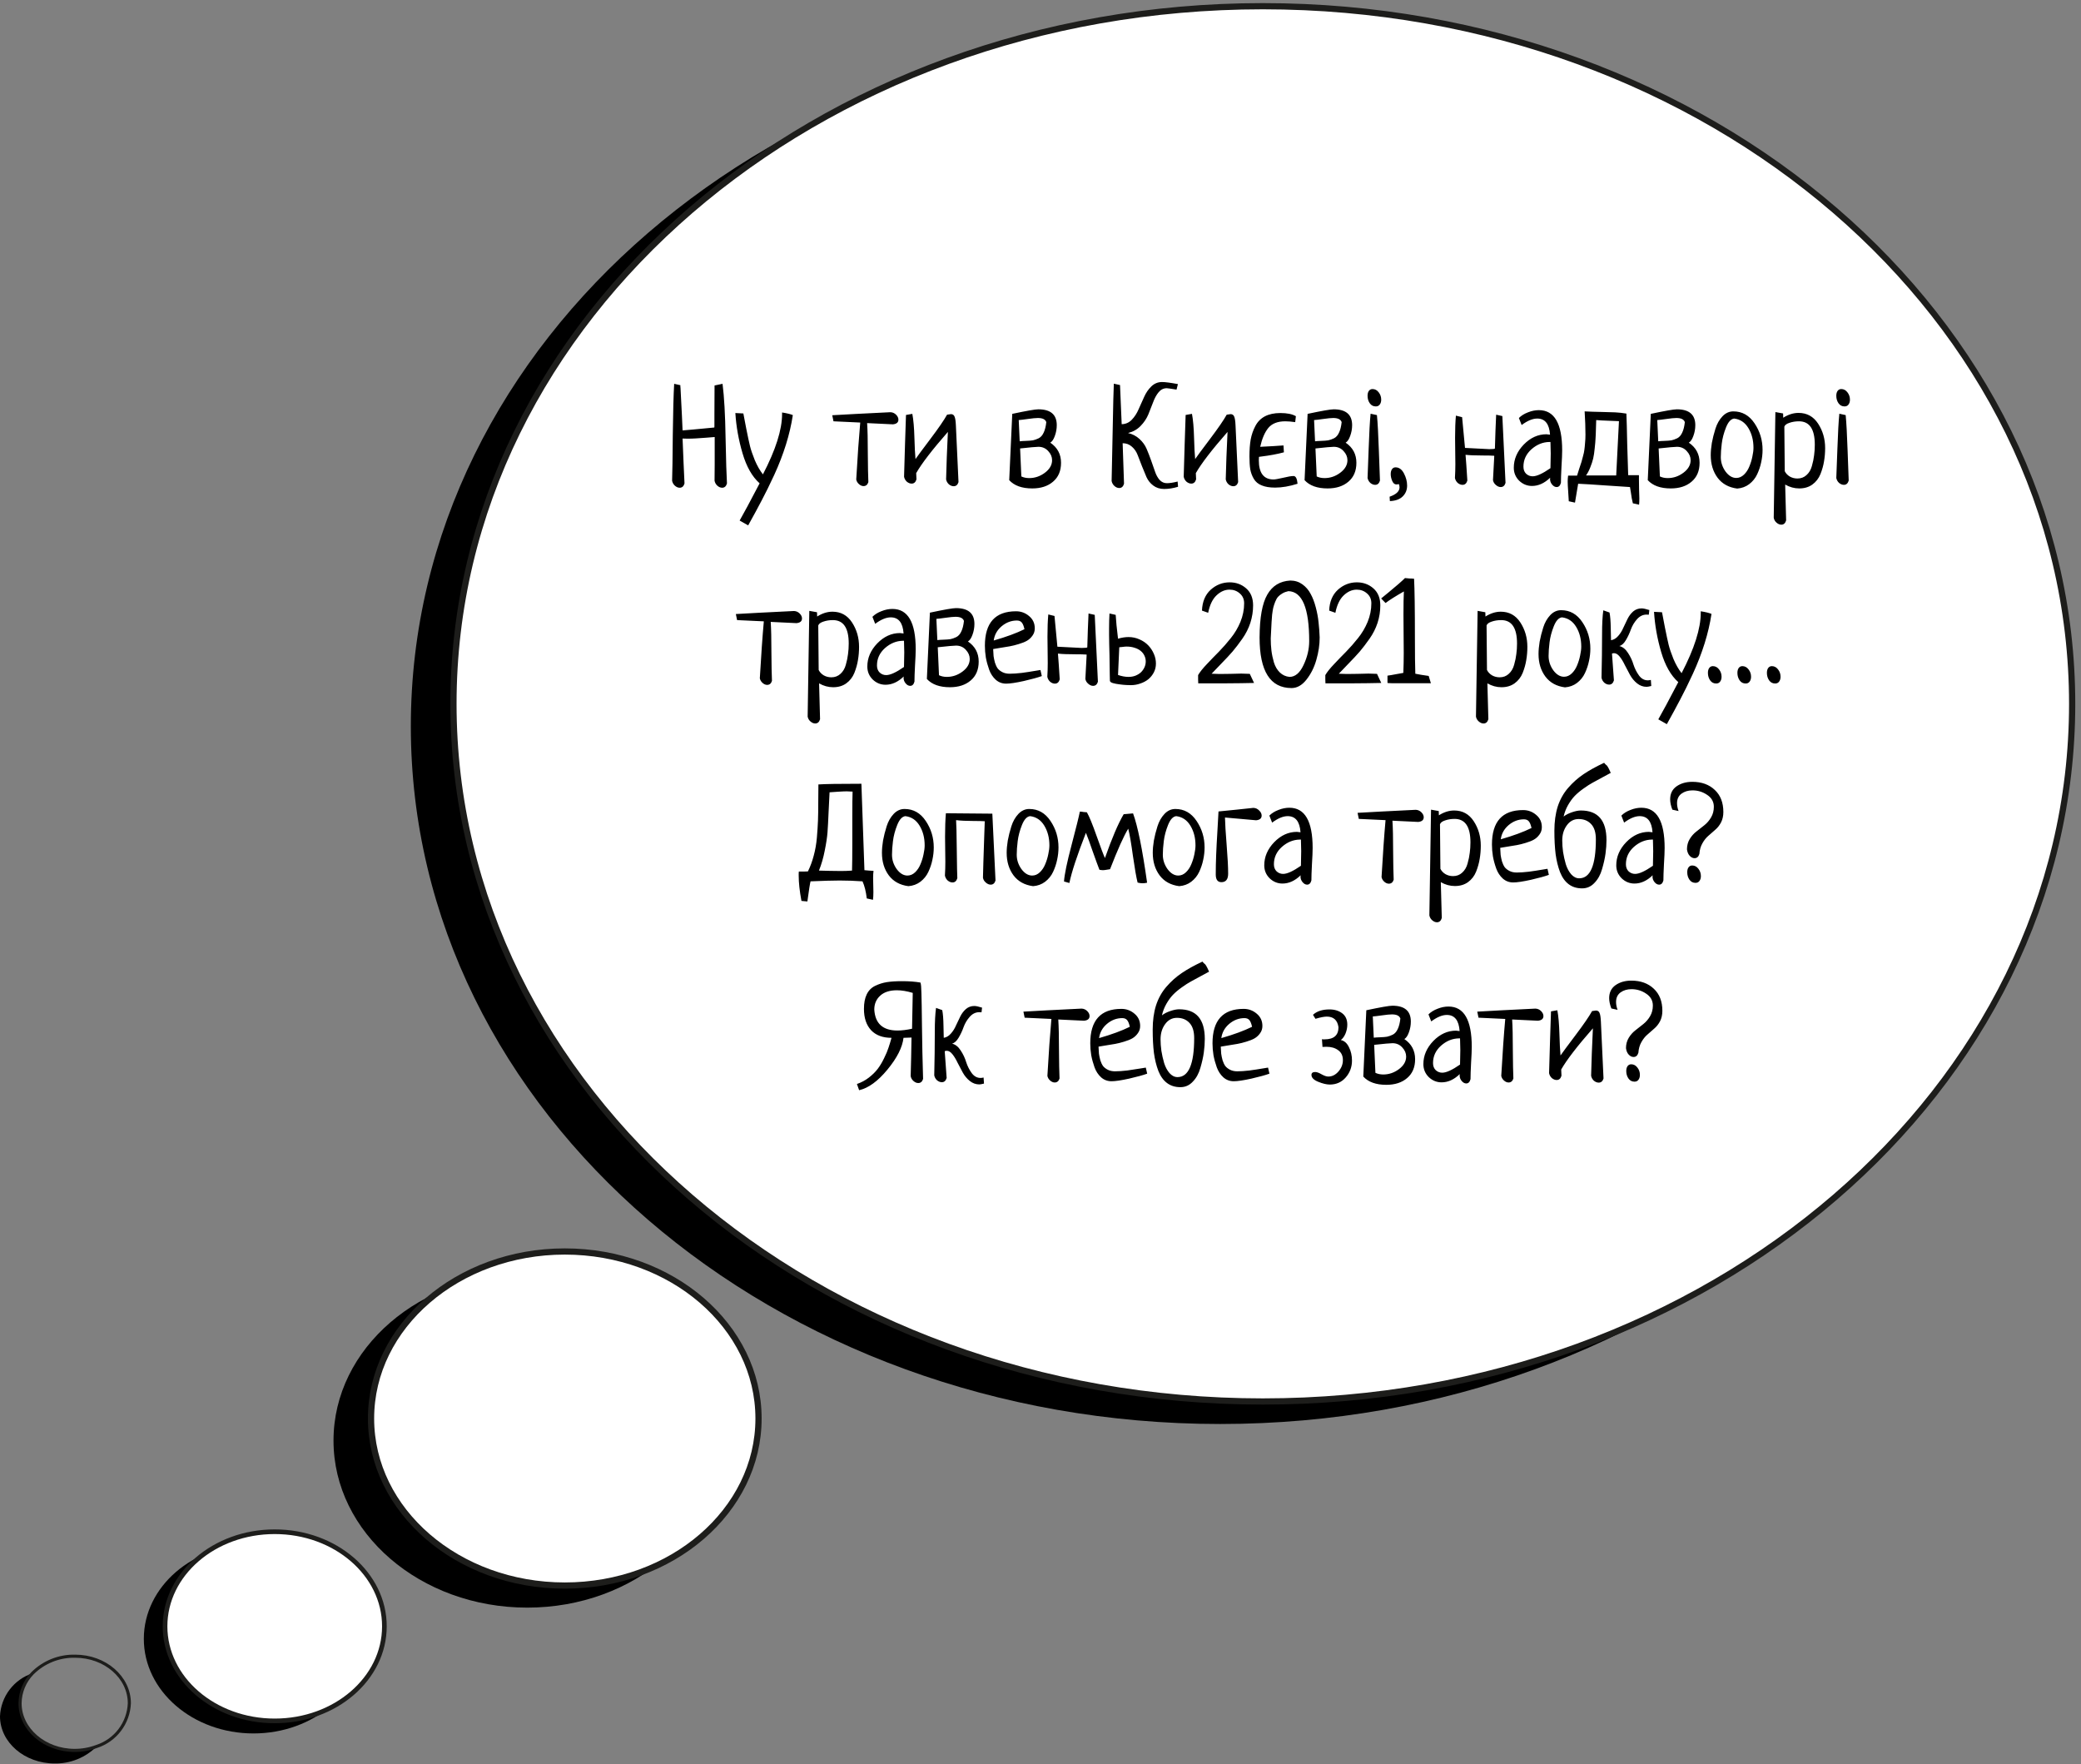 <?xml version="1.0" encoding="UTF-8"?> <svg xmlns="http://www.w3.org/2000/svg" width="335" height="284" viewBox="0 0 335 284" fill="none"><rect x="0" y="0" width="335" height="284" fill="#808080" stroke="none"/> <path d="M196.425 229.217C268.381 229.217 326.714 178.941 326.714 116.921C326.714 54.902 268.381 4.625 196.425 4.625C124.468 4.625 66.136 54.902 66.136 116.921C66.136 178.941 124.468 229.217 196.425 229.217Z" fill="black"></path> <path d="M203.287 225.592C275.244 225.592 333.576 175.315 333.576 113.296C333.576 51.277 275.244 1 203.287 1C131.33 1 72.998 51.277 72.998 113.296C72.998 175.315 131.33 225.592 203.287 225.592Z" fill="white" stroke="#1D1D1B" stroke-miterlimit="10"></path> <path d="M84.877 258.775C102.102 258.775 116.066 246.737 116.066 231.888C116.066 217.039 102.102 205.001 84.877 205.001C67.652 205.001 53.688 217.039 53.688 231.888C53.688 246.737 67.652 258.775 84.877 258.775Z" fill="black"></path> <path d="M90.919 255.222C108.144 255.222 122.108 243.184 122.108 228.335C122.108 213.486 108.144 201.448 90.919 201.448C73.694 201.448 59.73 213.486 59.73 228.335C59.73 243.184 73.694 255.222 90.919 255.222Z" fill="white" stroke="#1D1D1B" stroke-miterlimit="10"></path> <path d="M40.807 279.027C50.558 279.027 58.462 272.21 58.462 263.801C58.462 255.392 50.558 248.575 40.807 248.575C31.057 248.575 23.153 255.392 23.153 263.801C23.153 272.21 31.057 279.027 40.807 279.027Z" fill="black"></path> <path d="M44.225 277.009C53.975 277.009 61.88 270.192 61.88 261.783C61.88 253.374 53.975 246.558 44.225 246.558C34.475 246.558 26.57 253.374 26.57 261.783C26.57 270.192 34.475 277.009 44.225 277.009Z" fill="white" stroke="#1D1D1B" stroke-width="0.75" stroke-miterlimit="10"></path> <path d="M15.564 281.118C14.678 282.006 13.622 282.707 12.46 283.178C11.297 283.65 10.052 283.882 8.797 283.861C3.964 283.861 0 280.466 0 276.272C0.063 274.723 0.598 273.229 1.533 271.992C2.468 270.754 3.759 269.832 5.232 269.348C3.966 270.641 3.247 272.372 3.226 274.182C3.226 278.375 7.166 281.771 12.024 281.771C13.233 281.769 14.433 281.548 15.564 281.118V281.118Z" fill="black"></path> <path d="M20.823 274.169C20.759 275.725 20.222 277.225 19.282 278.467C18.343 279.709 17.046 280.634 15.566 281.118C14.434 281.543 13.235 281.76 12.026 281.758C7.192 281.758 3.229 278.363 3.229 274.169C3.249 272.36 3.968 270.628 5.234 269.336C6.133 268.441 7.203 267.737 8.381 267.266C9.558 266.794 10.818 266.566 12.086 266.593C16.92 266.593 20.823 269.988 20.823 274.169Z" stroke="#1D1D1B" stroke-width="0.5" stroke-miterlimit="10"></path> <path d="M115.029 62.048L116.316 61.781C116.582 63.867 116.745 66.766 116.804 70.479C116.878 74.177 116.952 76.624 117.026 77.823C116.892 78.281 116.634 78.51 116.249 78.51C115.983 78.51 115.724 78.399 115.473 78.177C115.236 77.956 115.088 77.689 115.029 77.379C115.044 76.846 115.051 75.959 115.051 74.716V70.346C114.726 70.36 114.267 70.397 113.675 70.456C113.099 70.501 112.566 70.538 112.078 70.567C111.605 70.597 111.153 70.612 110.725 70.612C110.34 70.612 110.059 70.604 109.881 70.59C109.911 71.492 109.963 72.771 110.037 74.428C110.111 76.07 110.162 77.201 110.192 77.823C110.059 78.281 109.8 78.51 109.415 78.51C109.149 78.51 108.89 78.399 108.639 78.177C108.402 77.956 108.254 77.689 108.195 77.379C108.24 76.107 108.277 73.637 108.306 69.968C108.351 66.3 108.424 63.571 108.528 61.781L109.526 62.003C109.526 62.048 109.526 62.121 109.526 62.225C109.541 62.314 109.549 62.388 109.549 62.447C109.741 66.086 109.852 68.364 109.881 69.281C110.384 69.236 110.917 69.192 111.479 69.147C112.056 69.088 112.684 69.029 113.365 68.97C114.06 68.896 114.6 68.844 114.984 68.815C114.999 68.815 115.007 68.741 115.007 68.593C115.007 68.445 115.007 67.846 115.007 66.796C115.021 65.745 115.029 64.163 115.029 62.048ZM120.442 84.567L119.067 83.791C119.673 82.741 120.746 80.744 122.284 77.8C121.086 76.735 120.169 75.123 119.533 72.964C118.897 70.804 118.512 68.644 118.379 66.485L119.666 66.552C119.74 66.906 119.895 67.72 120.132 68.992C120.383 70.249 120.583 71.181 120.731 71.788C120.879 72.394 121.138 73.156 121.507 74.073C121.892 74.975 122.328 75.737 122.816 76.358C124.872 72.409 125.9 69.17 125.9 66.64V66.396C126.67 66.515 127.246 66.655 127.631 66.818C127.394 68.371 127.025 69.954 126.522 71.566C126.019 73.178 125.39 74.805 124.636 76.447C123.881 78.074 123.208 79.442 122.617 80.552C122.04 81.661 121.315 82.999 120.442 84.567ZM134.176 67.816L133.976 66.84C135.958 66.722 139.079 66.559 143.339 66.352C143.694 66.367 143.998 66.5 144.249 66.751C144.5 67.003 144.626 67.269 144.626 67.55C144.626 67.994 144.33 68.245 143.739 68.304L139.59 68.105C139.664 69.214 139.701 70.834 139.701 72.964C139.715 75.079 139.745 76.624 139.789 77.601C139.656 78.03 139.397 78.244 139.013 78.244C138.761 78.244 138.517 78.141 138.281 77.933C138.044 77.726 137.896 77.475 137.837 77.179C138.044 73.54 138.259 70.486 138.48 68.016L134.176 67.816ZM147.488 76.159C147.488 76.41 147.503 76.743 147.533 77.157C147.4 77.615 147.141 77.845 146.756 77.845C146.49 77.845 146.231 77.741 145.98 77.534C145.743 77.312 145.595 77.046 145.536 76.735C145.58 75.537 145.632 73.784 145.691 71.477C145.765 69.17 145.817 67.609 145.846 66.796L146.867 66.618C147.045 67.565 147.155 68.822 147.2 70.39C147.244 71.958 147.303 73.126 147.377 73.895C147.658 73.481 148.457 72.401 149.774 70.656C151.09 68.911 151.985 67.609 152.458 66.751C152.784 66.692 152.991 66.662 153.079 66.662C153.36 66.662 153.553 66.788 153.656 67.04C153.775 67.291 153.849 67.764 153.878 68.46L154.3 77.601C154.167 78.044 153.908 78.266 153.523 78.266C153.257 78.266 152.998 78.163 152.747 77.956C152.51 77.734 152.362 77.468 152.303 77.157C152.318 76.669 152.355 75.478 152.414 73.585C152.488 71.677 152.547 70.323 152.591 69.525C150.062 72.409 148.361 74.62 147.488 76.159ZM162.953 66.618C165.245 66.13 166.643 65.886 167.146 65.886C169.128 65.886 170.119 66.736 170.119 68.437C170.119 69.029 170.015 69.606 169.808 70.168C169.616 70.715 169.372 71.078 169.076 71.255C170.23 72.039 170.807 73.119 170.807 74.495C170.807 75.796 170.378 76.809 169.52 77.534C168.677 78.259 167.56 78.621 166.17 78.621C164.513 78.621 163.278 78.177 162.464 77.29L162.953 66.618ZM164.217 72.187L164.417 76.691C164.787 76.868 165.208 76.957 165.682 76.957C166.599 76.957 167.442 76.669 168.211 76.092C168.98 75.515 169.365 74.842 169.365 74.073C169.365 73.54 169.158 73.052 168.743 72.609C168.329 72.15 167.804 71.921 167.168 71.921C166.798 71.921 165.815 72.01 164.217 72.187ZM163.995 67.617L164.151 71.033C164.373 71.004 164.713 70.981 165.171 70.967C165.63 70.952 166 70.922 166.281 70.878C166.562 70.819 166.872 70.708 167.212 70.545C167.553 70.368 167.819 70.064 168.011 69.635C168.218 69.207 168.359 68.644 168.433 67.949C168.285 67.506 167.834 67.284 167.079 67.284C166.739 67.284 166.207 67.335 165.482 67.439C164.757 67.543 164.262 67.602 163.995 67.617ZM189.577 77.512L189.643 78.355C188.86 78.592 188.113 78.71 187.403 78.71C186.722 78.71 186.138 78.525 185.65 78.155C185.176 77.8 184.814 77.349 184.563 76.802C184.326 76.255 184.082 75.663 183.83 75.027C183.594 74.391 183.365 73.799 183.143 73.252C182.936 72.705 182.625 72.254 182.211 71.899C181.797 71.529 181.301 71.344 180.724 71.344L180.946 77.867C180.813 78.325 180.554 78.555 180.17 78.555C179.903 78.555 179.645 78.444 179.393 78.222C179.156 78 179.009 77.734 178.949 77.423C178.964 77.112 179.016 74.613 179.105 69.924C179.193 65.22 179.26 62.499 179.304 61.759L180.303 61.981C180.318 62.543 180.362 63.601 180.436 65.154C180.51 66.692 180.554 67.735 180.569 68.282C181.205 68.267 181.745 68.031 182.189 67.572C182.647 67.099 183.017 66.529 183.298 65.864C183.594 65.198 183.89 64.54 184.185 63.889C184.481 63.224 184.866 62.661 185.339 62.203C185.827 61.73 186.404 61.493 187.07 61.493C187.573 61.493 188.423 61.604 189.621 61.826L189.399 62.713C188.482 62.565 187.957 62.491 187.824 62.491C187.306 62.491 186.87 62.706 186.515 63.135C186.16 63.564 185.864 64.104 185.628 64.754C185.391 65.39 185.132 66.049 184.851 66.729C184.57 67.395 184.156 68.008 183.609 68.571C183.061 69.133 182.388 69.51 181.59 69.702C182.3 69.865 182.913 70.183 183.431 70.656C183.949 71.129 184.333 71.662 184.585 72.254C184.836 72.845 185.08 73.474 185.317 74.139C185.554 74.79 185.761 75.382 185.938 75.914C186.116 76.447 186.36 76.891 186.67 77.246C186.996 77.601 187.388 77.778 187.846 77.778C188.29 77.778 188.867 77.689 189.577 77.512ZM192.506 76.159C192.506 76.41 192.52 76.743 192.55 77.157C192.417 77.615 192.158 77.845 191.773 77.845C191.507 77.845 191.248 77.741 190.997 77.534C190.76 77.312 190.612 77.046 190.553 76.735C190.598 75.537 190.649 73.784 190.708 71.477C190.782 69.17 190.834 67.609 190.864 66.796L191.884 66.618C192.062 67.565 192.173 68.822 192.217 70.39C192.262 71.958 192.321 73.126 192.395 73.895C192.676 73.481 193.474 72.401 194.791 70.656C196.107 68.911 197.002 67.609 197.475 66.751C197.801 66.692 198.008 66.662 198.097 66.662C198.378 66.662 198.57 66.788 198.674 67.04C198.792 67.291 198.866 67.764 198.895 68.46L199.317 77.601C199.184 78.044 198.925 78.266 198.54 78.266C198.274 78.266 198.015 78.163 197.764 77.956C197.527 77.734 197.379 77.468 197.32 77.157C197.335 76.669 197.372 75.478 197.431 73.585C197.505 71.677 197.564 70.323 197.609 69.525C195.079 72.409 193.378 74.62 192.506 76.159ZM202.978 73.496L202.667 73.54C202.652 73.659 202.645 73.836 202.645 74.073C202.645 76.144 203.436 77.179 205.019 77.179C205.256 77.179 205.759 77.09 206.528 76.913C207.312 76.721 207.881 76.624 208.236 76.624C208.591 76.624 208.806 77.039 208.88 77.867C207.578 78.281 206.372 78.488 205.263 78.488C204.39 78.488 203.673 78.37 203.111 78.133C202.549 77.911 202.127 77.564 201.846 77.09C201.565 76.617 201.373 76.107 201.269 75.559C201.181 74.997 201.136 74.295 201.136 73.452C201.136 72.416 201.203 71.514 201.336 70.745C201.484 69.961 201.735 69.236 202.09 68.571C202.445 67.89 202.956 67.373 203.621 67.017C204.302 66.662 205.13 66.485 206.106 66.485C207.201 66.485 208.036 66.655 208.613 66.995L208.502 67.949C207.881 67.861 207.349 67.816 206.905 67.816C205.677 67.816 204.768 68.171 204.176 68.881C203.599 69.591 203.163 70.604 202.867 71.921C203.385 71.906 204.095 71.869 204.997 71.81C205.899 71.751 206.439 71.714 206.616 71.699L206.683 72.808C205.648 73.089 204.413 73.319 202.978 73.496ZM210.499 66.618C212.792 66.13 214.19 65.886 214.693 65.886C216.675 65.886 217.666 66.736 217.666 68.437C217.666 69.029 217.562 69.606 217.355 70.168C217.163 70.715 216.919 71.078 216.623 71.255C217.777 72.039 218.353 73.119 218.353 74.495C218.353 75.796 217.924 76.809 217.067 77.534C216.223 78.259 215.107 78.621 213.716 78.621C212.06 78.621 210.825 78.177 210.011 77.29L210.499 66.618ZM211.764 72.187L211.964 76.691C212.333 76.868 212.755 76.957 213.228 76.957C214.145 76.957 214.988 76.669 215.757 76.092C216.527 75.515 216.911 74.842 216.911 74.073C216.911 73.54 216.704 73.052 216.29 72.609C215.876 72.15 215.351 71.921 214.715 71.921C214.345 71.921 213.361 72.01 211.764 72.187ZM211.542 67.617L211.697 71.033C211.919 71.004 212.259 70.981 212.718 70.967C213.176 70.952 213.546 70.922 213.827 70.878C214.108 70.819 214.419 70.708 214.759 70.545C215.099 70.368 215.366 70.064 215.558 69.635C215.765 69.207 215.905 68.644 215.979 67.949C215.831 67.506 215.38 67.284 214.626 67.284C214.286 67.284 213.753 67.335 213.028 67.439C212.304 67.543 211.808 67.602 211.542 67.617ZM220.639 66.596L221.659 66.818C221.778 68.031 221.881 69.939 221.97 72.542C222.059 75.13 222.118 76.735 222.147 77.357C222.014 77.815 221.755 78.044 221.371 78.044C221.105 78.044 220.846 77.941 220.594 77.734C220.358 77.512 220.21 77.246 220.151 76.935C220.18 76.329 220.239 74.753 220.328 72.209C220.417 69.65 220.52 67.779 220.639 66.596ZM220.949 62.624C221.349 62.624 221.681 62.802 221.948 63.157C222.214 63.497 222.347 63.889 222.347 64.333C222.347 64.658 222.266 64.924 222.103 65.132C221.955 65.324 221.748 65.42 221.482 65.42C221.068 65.42 220.742 65.25 220.506 64.91C220.269 64.57 220.151 64.17 220.151 63.712C220.151 63.386 220.217 63.127 220.35 62.935C220.498 62.728 220.698 62.624 220.949 62.624ZM223.745 80.662L223.7 79.953C224.765 79.583 225.298 79.08 225.298 78.444C225.298 78.34 225.268 78.17 225.209 77.933C225.002 77.963 224.862 77.978 224.788 77.978C224.507 77.978 224.285 77.793 224.122 77.423C223.959 77.039 223.878 76.669 223.878 76.314C223.878 75.988 223.944 75.73 224.078 75.537C224.211 75.33 224.403 75.227 224.654 75.227C225.217 75.227 225.668 75.552 226.008 76.203C226.348 76.854 226.518 77.504 226.518 78.155C226.518 78.85 226.289 79.427 225.83 79.886C225.372 80.359 224.677 80.618 223.745 80.662ZM240.851 66.751L241.849 66.973L242.36 77.734C242.227 78.177 241.968 78.399 241.583 78.399C241.317 78.399 241.058 78.288 240.807 78.067C240.555 77.859 240.4 77.601 240.341 77.29C240.341 77.246 240.407 75.996 240.54 73.54V73.363C240.126 73.333 239.512 73.319 238.699 73.319C237.471 73.319 236.547 73.282 235.925 73.208C235.999 74.066 236.096 75.448 236.214 77.357C236.081 77.815 235.822 78.044 235.437 78.044C235.171 78.044 234.912 77.941 234.661 77.734C234.424 77.512 234.276 77.246 234.217 76.935C234.261 76.195 234.284 75.456 234.284 74.716C234.284 74.243 234.276 73.533 234.261 72.586C234.247 71.64 234.239 70.937 234.239 70.479C234.239 69.059 234.284 67.868 234.372 66.906L235.371 67.151C235.667 70.36 235.822 72.01 235.837 72.098C238.366 72.231 239.668 72.298 239.742 72.298C240.348 72.298 240.651 72.261 240.651 72.187C240.651 71.891 240.681 70.952 240.74 69.369C240.799 67.787 240.836 66.914 240.851 66.751ZM244.955 68.415L244.512 67.284C244.896 66.899 245.384 66.596 245.976 66.374C246.568 66.137 247.152 66.019 247.729 66.019C250.229 66.019 251.478 68.179 251.478 72.498C251.478 73.089 251.441 73.962 251.368 75.116C251.308 76.269 251.279 77.135 251.279 77.712C251.16 78.17 250.931 78.399 250.591 78.399C250.325 78.399 250.081 78.266 249.859 78C249.637 77.734 249.526 77.438 249.526 77.112C249.526 77.009 249.533 76.935 249.548 76.891C248.631 77.778 247.655 78.222 246.62 78.222C245.836 78.222 245.148 77.941 244.556 77.379C243.979 76.802 243.691 76.107 243.691 75.293C243.691 73.918 244.223 72.675 245.288 71.566C246.368 70.456 247.588 69.902 248.949 69.902C249.008 69.902 249.067 69.909 249.127 69.924C249.186 69.924 249.252 69.931 249.326 69.946C249.415 69.961 249.482 69.968 249.526 69.968C249.408 68.238 248.72 67.373 247.463 67.373C246.723 67.373 245.887 67.72 244.955 68.415ZM249.593 75.36C249.622 74.324 249.637 73.54 249.637 73.008C249.637 72.564 249.622 71.943 249.593 71.144H249.415C248.365 71.159 247.403 71.551 246.531 72.32C245.673 73.089 245.244 74.021 245.244 75.116C245.244 75.589 245.384 75.966 245.665 76.247C245.961 76.528 246.316 76.669 246.73 76.669C247.381 76.669 248.335 76.232 249.593 75.36ZM253.542 80.906L252.543 80.685C252.543 80.522 252.514 80.041 252.455 79.243C252.396 78.444 252.366 77.867 252.366 77.512C252.366 77.216 252.388 76.898 252.432 76.558H253.875C253.949 76.306 254.067 75.929 254.23 75.426C254.407 74.923 254.525 74.568 254.585 74.361C254.644 74.154 254.725 73.851 254.829 73.452C254.947 73.037 255.021 72.69 255.051 72.409C255.095 72.113 255.132 71.751 255.161 71.322C255.206 70.893 255.228 70.442 255.228 69.968C255.228 68.859 255.184 67.609 255.095 66.219C255.923 66.263 256.796 66.293 257.713 66.308C258.645 66.322 259.407 66.344 259.998 66.374C260.59 66.404 261.196 66.47 261.818 66.574C261.862 67.579 261.906 69.236 261.951 71.544C262.01 73.836 262.062 75.486 262.106 76.491H263.837V77.157C263.837 77.541 263.844 78.089 263.859 78.799C263.888 79.509 263.903 79.982 263.903 80.219C263.903 80.662 263.888 81.003 263.859 81.239L262.86 81.017C262.801 80.81 262.742 80.544 262.683 80.219C262.638 79.908 262.587 79.568 262.528 79.198C262.468 78.828 262.424 78.562 262.394 78.399C261.551 78.355 260.205 78.266 258.356 78.133C256.522 78 255.088 77.911 254.052 77.867L253.542 80.906ZM256.959 67.617C256.944 67.838 256.929 68.304 256.914 69.014C256.899 69.71 256.877 70.242 256.848 70.612C256.833 70.981 256.789 71.499 256.715 72.165C256.655 72.816 256.574 73.363 256.471 73.807C256.367 74.236 256.212 74.709 256.005 75.227C255.812 75.73 255.583 76.166 255.317 76.536H260.176L260.619 67.794C260.412 67.779 259.865 67.757 258.978 67.727C258.105 67.698 257.432 67.661 256.959 67.617ZM265.745 66.618C268.037 66.13 269.435 65.886 269.938 65.886C271.92 65.886 272.911 66.736 272.911 68.437C272.911 69.029 272.807 69.606 272.6 70.168C272.408 70.715 272.164 71.078 271.868 71.255C273.022 72.039 273.599 73.119 273.599 74.495C273.599 75.796 273.17 76.809 272.312 77.534C271.469 78.259 270.352 78.621 268.962 78.621C267.305 78.621 266.07 78.177 265.257 77.29L265.745 66.618ZM267.009 72.187L267.209 76.691C267.579 76.868 268 76.957 268.474 76.957C269.391 76.957 270.234 76.669 271.003 76.092C271.772 75.515 272.157 74.842 272.157 74.073C272.157 73.54 271.95 73.052 271.535 72.609C271.121 72.15 270.596 71.921 269.96 71.921C269.59 71.921 268.607 72.01 267.009 72.187ZM266.787 67.617L266.943 71.033C267.165 71.004 267.505 70.981 267.963 70.967C268.422 70.952 268.792 70.922 269.073 70.878C269.354 70.819 269.664 70.708 270.005 70.545C270.345 70.368 270.611 70.064 270.803 69.635C271.01 69.207 271.151 68.644 271.225 67.949C271.077 67.506 270.626 67.284 269.871 67.284C269.531 67.284 268.999 67.335 268.274 67.439C267.549 67.543 267.054 67.602 266.787 67.617ZM275.396 73.274C275.396 72.683 275.455 72.024 275.573 71.299C275.707 70.575 275.899 69.813 276.15 69.014C276.402 68.216 276.779 67.55 277.282 67.017C277.785 66.485 278.369 66.219 279.035 66.219C280.455 66.219 281.594 66.862 282.451 68.149C283.309 69.421 283.738 70.841 283.738 72.409C283.738 73.075 283.664 73.74 283.516 74.406C283.383 75.056 283.169 75.7 282.873 76.336C282.577 76.972 282.148 77.504 281.586 77.933C281.039 78.348 280.395 78.584 279.656 78.643C278.295 78.466 277.245 77.889 276.505 76.913C275.766 75.922 275.396 74.709 275.396 73.274ZM279.168 67.373C278.65 67.432 278.214 67.905 277.859 68.792C277.504 69.68 277.274 70.545 277.171 71.388C277.067 72.217 277.016 72.949 277.016 73.585C277.016 74.413 277.267 75.182 277.77 75.892C278.288 76.587 278.865 76.935 279.501 76.935C279.959 76.935 280.373 76.757 280.743 76.403C281.113 76.047 281.401 75.611 281.608 75.094C281.83 74.561 281.993 74.028 282.096 73.496C282.215 72.964 282.274 72.49 282.274 72.076C282.274 70.863 282 69.806 281.453 68.903C280.906 68.001 280.144 67.491 279.168 67.373ZM285.802 66.33L287.044 66.552C287.044 66.862 287.052 67.091 287.066 67.239C287.88 66.722 288.701 66.463 289.529 66.463C290.875 66.463 291.925 67.04 292.68 68.193C293.434 69.347 293.811 70.656 293.811 72.121C293.811 72.86 293.752 73.57 293.634 74.25C293.53 74.916 293.338 75.604 293.057 76.314C292.776 77.009 292.339 77.571 291.748 78C291.171 78.414 290.468 78.621 289.64 78.621C288.856 78.621 288.102 78.414 287.377 78C287.436 80.588 287.488 82.511 287.532 83.769C287.399 84.227 287.14 84.456 286.756 84.456C286.489 84.456 286.231 84.346 285.979 84.124C285.742 83.916 285.595 83.658 285.535 83.347L285.802 66.33ZM287.244 68.681L287.31 75.848C287.488 76.203 287.761 76.491 288.131 76.713C288.501 76.92 288.908 77.024 289.352 77.024C289.928 77.024 290.417 76.839 290.816 76.469C291.23 76.099 291.518 75.611 291.681 75.005C291.859 74.383 291.977 73.807 292.036 73.274C292.11 72.742 292.147 72.18 292.147 71.588C292.147 69.073 291.297 67.816 289.596 67.816C289.048 67.816 288.538 67.897 288.065 68.06C287.606 68.208 287.333 68.415 287.244 68.681ZM296.096 66.596L297.117 66.818C297.235 68.031 297.339 69.939 297.428 72.542C297.516 75.13 297.576 76.735 297.605 77.357C297.472 77.815 297.213 78.044 296.829 78.044C296.562 78.044 296.303 77.941 296.052 77.734C295.815 77.512 295.667 77.246 295.608 76.935C295.638 76.329 295.697 74.753 295.786 72.209C295.875 69.65 295.978 67.779 296.096 66.596ZM296.407 62.624C296.806 62.624 297.139 62.802 297.405 63.157C297.672 63.497 297.805 63.889 297.805 64.333C297.805 64.658 297.723 64.924 297.561 65.132C297.413 65.324 297.206 65.42 296.939 65.42C296.525 65.42 296.2 65.25 295.963 64.91C295.727 64.57 295.608 64.17 295.608 63.712C295.608 63.386 295.675 63.127 295.808 62.935C295.956 62.728 296.156 62.624 296.407 62.624ZM118.656 99.816L118.457 98.84C120.439 98.722 123.56 98.559 127.82 98.352C128.175 98.367 128.478 98.5 128.729 98.751C128.981 99.003 129.106 99.269 129.106 99.55C129.106 99.994 128.811 100.245 128.219 100.304L124.07 100.105C124.144 101.214 124.181 102.834 124.181 104.964C124.196 107.079 124.225 108.624 124.27 109.601C124.137 110.03 123.878 110.244 123.493 110.244C123.242 110.244 122.998 110.141 122.761 109.933C122.524 109.726 122.376 109.475 122.317 109.179C122.524 105.54 122.739 102.486 122.961 100.016L118.656 99.816ZM130.282 98.33L131.525 98.552C131.525 98.862 131.532 99.091 131.547 99.239C132.36 98.722 133.181 98.463 134.01 98.463C135.356 98.463 136.406 99.04 137.16 100.193C137.915 101.347 138.292 102.656 138.292 104.12C138.292 104.86 138.233 105.57 138.114 106.25C138.011 106.916 137.818 107.604 137.537 108.314C137.256 109.009 136.82 109.571 136.228 110C135.652 110.414 134.949 110.621 134.121 110.621C133.337 110.621 132.582 110.414 131.858 110C131.917 112.588 131.969 114.511 132.013 115.769C131.88 116.227 131.621 116.456 131.236 116.456C130.97 116.456 130.711 116.345 130.46 116.124C130.223 115.917 130.075 115.658 130.016 115.347L130.282 98.33ZM131.724 100.681L131.791 107.848C131.969 108.203 132.242 108.491 132.612 108.713C132.982 108.92 133.388 109.024 133.832 109.024C134.409 109.024 134.897 108.839 135.297 108.469C135.711 108.099 135.999 107.611 136.162 107.005C136.339 106.384 136.458 105.807 136.517 105.274C136.591 104.742 136.628 104.18 136.628 103.588C136.628 101.073 135.777 99.816 134.076 99.816C133.529 99.816 133.019 99.897 132.545 100.06C132.087 100.208 131.813 100.415 131.724 100.681ZM140.888 100.415L140.444 99.284C140.829 98.899 141.317 98.596 141.908 98.374C142.5 98.137 143.084 98.019 143.661 98.019C146.161 98.019 147.411 100.179 147.411 104.498C147.411 105.089 147.374 105.962 147.3 107.116C147.241 108.269 147.211 109.135 147.211 109.712C147.093 110.17 146.863 110.399 146.523 110.399C146.257 110.399 146.013 110.266 145.791 110C145.569 109.734 145.458 109.438 145.458 109.113C145.458 109.009 145.466 108.935 145.48 108.891C144.563 109.778 143.587 110.222 142.552 110.222C141.768 110.222 141.08 109.941 140.488 109.379C139.911 108.802 139.623 108.107 139.623 107.293C139.623 105.918 140.156 104.675 141.22 103.566C142.3 102.456 143.521 101.902 144.881 101.902C144.94 101.902 145 101.909 145.059 101.924C145.118 101.924 145.185 101.931 145.259 101.946C145.347 101.961 145.414 101.968 145.458 101.968C145.34 100.238 144.652 99.373 143.395 99.373C142.655 99.373 141.82 99.72 140.888 100.415ZM145.525 107.36C145.554 106.324 145.569 105.54 145.569 105.008C145.569 104.564 145.554 103.943 145.525 103.144H145.347C144.297 103.159 143.336 103.551 142.463 104.32C141.605 105.089 141.176 106.021 141.176 107.116C141.176 107.589 141.317 107.966 141.598 108.247C141.893 108.528 142.248 108.669 142.663 108.669C143.313 108.669 144.267 108.232 145.525 107.36ZM149.696 98.618C151.989 98.13 153.386 97.886 153.889 97.886C155.871 97.886 156.862 98.736 156.862 100.437C156.862 101.029 156.759 101.606 156.552 102.168C156.359 102.715 156.115 103.078 155.819 103.255C156.973 104.039 157.55 105.119 157.55 106.494C157.55 107.796 157.121 108.809 156.263 109.534C155.42 110.259 154.303 110.621 152.913 110.621C151.256 110.621 150.021 110.177 149.208 109.29L149.696 98.618ZM150.961 104.187L151.16 108.691C151.53 108.868 151.952 108.957 152.425 108.957C153.342 108.957 154.185 108.669 154.954 108.092C155.723 107.515 156.108 106.842 156.108 106.073C156.108 105.54 155.901 105.052 155.487 104.609C155.073 104.15 154.547 103.921 153.911 103.921C153.542 103.921 152.558 104.01 150.961 104.187ZM150.739 99.617L150.894 103.033C151.116 103.004 151.456 102.982 151.915 102.967C152.373 102.952 152.743 102.922 153.024 102.878C153.305 102.819 153.616 102.708 153.956 102.545C154.296 102.368 154.562 102.064 154.755 101.636C154.962 101.207 155.102 100.645 155.176 99.949C155.028 99.506 154.577 99.284 153.823 99.284C153.482 99.284 152.95 99.335 152.225 99.439C151.5 99.543 151.005 99.602 150.739 99.617ZM167.49 107.848L167.712 108.824C167.061 109.061 166.092 109.327 164.805 109.623C163.533 109.904 162.586 110.044 161.965 110.044C161.329 110.044 160.775 109.837 160.301 109.423C159.828 108.994 159.473 108.454 159.236 107.803C159 107.138 158.822 106.487 158.704 105.851C158.6 105.2 158.548 104.564 158.548 103.943C158.548 100.245 160.22 98.396 163.563 98.396C164.361 98.396 165.064 98.655 165.67 99.173C166.277 99.676 166.58 100.334 166.58 101.147C166.58 101.591 166.454 101.983 166.203 102.323C165.966 102.664 165.67 102.937 165.315 103.144C164.975 103.337 164.532 103.514 163.984 103.677C163.452 103.839 162.978 103.958 162.564 104.032C162.15 104.106 161.655 104.187 161.078 104.276C160.501 104.365 160.102 104.431 159.88 104.475C159.894 104.904 159.917 105.282 159.946 105.607C159.991 105.932 160.065 106.287 160.168 106.672C160.286 107.042 160.434 107.352 160.612 107.604C160.804 107.84 161.063 108.04 161.388 108.203C161.714 108.366 162.098 108.447 162.542 108.447C163.075 108.447 163.725 108.403 164.495 108.314C165.264 108.21 165.944 108.107 166.536 108.003C167.142 107.9 167.46 107.848 167.49 107.848ZM159.968 103.1C161.98 102.523 163.629 101.917 164.916 101.281C164.813 100.792 164.672 100.437 164.495 100.216C164.317 99.994 164.051 99.883 163.696 99.883C162.794 99.883 161.973 100.193 161.233 100.815C160.508 101.436 160.087 102.198 159.968 103.1ZM175.233 98.751L176.231 98.973L176.742 109.734C176.609 110.177 176.35 110.399 175.965 110.399C175.699 110.399 175.44 110.288 175.189 110.067C174.937 109.859 174.782 109.601 174.723 109.29C174.723 109.246 174.789 107.996 174.922 105.54V105.363C174.508 105.333 173.894 105.319 173.081 105.319C171.853 105.319 170.929 105.282 170.308 105.208C170.382 106.066 170.478 107.449 170.596 109.357C170.463 109.815 170.204 110.044 169.819 110.044C169.553 110.044 169.294 109.941 169.043 109.734C168.806 109.512 168.658 109.246 168.599 108.935C168.644 108.195 168.666 107.456 168.666 106.716C168.666 106.243 168.658 105.533 168.644 104.586C168.629 103.64 168.621 102.937 168.621 102.479C168.621 101.059 168.666 99.868 168.754 98.906L169.753 99.151C170.049 102.36 170.204 104.01 170.219 104.098C172.748 104.231 174.05 104.298 174.124 104.298C174.73 104.298 175.033 104.261 175.033 104.187C175.033 103.891 175.063 102.952 175.122 101.369C175.181 99.787 175.218 98.914 175.233 98.751ZM178.605 98.751L179.604 98.973C179.633 99.446 179.678 100.001 179.737 100.637C179.811 101.273 179.892 101.998 179.981 102.811C180.573 102.634 181.135 102.545 181.667 102.545C182.303 102.545 182.895 102.671 183.442 102.922C183.989 103.159 184.455 103.477 184.84 103.876C185.225 104.276 185.528 104.734 185.75 105.252C185.972 105.755 186.082 106.273 186.082 106.805C186.082 107.323 185.972 107.796 185.75 108.225C185.528 108.654 185.232 109.024 184.862 109.334C184.492 109.63 184.063 109.859 183.575 110.022C183.087 110.2 182.57 110.288 182.022 110.288C181.919 110.288 181.689 110.281 181.334 110.266C180.979 110.251 180.602 110.214 180.203 110.155C179.818 110.111 179.471 110.044 179.16 109.956C178.85 109.867 178.687 109.741 178.672 109.578C178.672 109.327 178.665 108.987 178.65 108.558C178.65 108.114 178.642 107.626 178.628 107.094C178.628 106.561 178.62 106.006 178.605 105.429C178.591 104.838 178.576 104.268 178.561 103.721C178.561 103.174 178.554 102.671 178.539 102.212C178.539 101.754 178.539 101.391 178.539 101.125C178.539 100.297 178.561 99.506 178.605 98.751ZM180.181 104.187L179.981 108.647C180.573 108.854 181.135 108.957 181.667 108.957C182.081 108.957 182.459 108.891 182.799 108.758C183.154 108.61 183.45 108.425 183.686 108.203C183.923 107.966 184.108 107.7 184.241 107.404C184.374 107.108 184.441 106.798 184.441 106.472C184.441 106.147 184.374 105.844 184.241 105.563C184.108 105.267 183.908 105.008 183.642 104.786C183.376 104.564 183.05 104.394 182.666 104.276C182.281 104.143 181.845 104.076 181.357 104.076C181.194 104.076 181.016 104.091 180.824 104.12C180.632 104.135 180.417 104.157 180.181 104.187ZM201.192 108.469L201.88 109.933C200.77 109.963 199.032 109.985 196.666 110C194.299 110 193.042 110 192.894 110C192.894 109.882 192.886 109.675 192.872 109.379C192.872 109.083 192.872 108.846 192.872 108.669C193.153 108.181 193.619 107.596 194.269 106.916C194.92 106.221 195.571 105.548 196.222 104.897C196.873 104.231 197.509 103.507 198.13 102.723C198.766 101.939 199.284 101.066 199.683 100.105C200.082 99.128 200.282 98.13 200.282 97.109C200.282 96.459 200.053 95.933 199.594 95.534C199.136 95.12 198.581 94.913 197.93 94.913C197.176 94.913 196.473 95.224 195.823 95.845C195.187 96.451 194.743 97.383 194.491 98.64L193.493 98.285C193.552 96.85 194.018 95.734 194.891 94.935C195.778 94.136 196.799 93.737 197.952 93.737C198.988 93.737 199.875 94.062 200.615 94.713C201.354 95.364 201.724 96.274 201.724 97.442C201.724 98.404 201.576 99.343 201.281 100.26C200.985 101.162 200.556 102.013 199.994 102.811C199.432 103.61 198.907 104.298 198.418 104.875C197.93 105.437 197.316 106.095 196.577 106.849C195.852 107.589 195.342 108.122 195.046 108.447C195.549 108.476 195.978 108.491 196.333 108.491C196.703 108.491 197.279 108.484 198.063 108.469C198.847 108.44 199.432 108.425 199.816 108.425C200.171 108.425 200.63 108.44 201.192 108.469ZM202.767 102.612C202.782 99.417 203.196 97.117 204.01 95.712C204.823 94.292 206.058 93.537 207.715 93.448C208.44 93.448 209.083 93.648 209.645 94.048C210.207 94.447 210.651 94.957 210.976 95.579C211.316 96.185 211.597 96.917 211.819 97.775C212.041 98.618 212.189 99.424 212.263 100.193C212.352 100.948 212.411 101.754 212.441 102.612C212.441 103.78 212.263 104.978 211.908 106.206C211.568 107.419 211.035 108.484 210.311 109.401C209.601 110.303 208.802 110.754 207.914 110.754C204.483 110.754 202.767 108.04 202.767 102.612ZM207.404 95.157C207.049 95.231 206.731 95.349 206.45 95.512C206.169 95.675 205.932 95.859 205.74 96.067C205.563 96.274 205.407 96.547 205.274 96.888C205.141 97.228 205.038 97.546 204.964 97.842C204.904 98.123 204.845 98.492 204.786 98.951C204.742 99.409 204.712 99.809 204.697 100.149C204.683 100.474 204.66 100.911 204.631 101.458C204.616 101.991 204.594 102.427 204.564 102.767C204.564 103.447 204.601 104.098 204.675 104.72C204.749 105.326 204.882 105.962 205.074 106.628C205.282 107.293 205.6 107.833 206.029 108.247C206.457 108.661 206.975 108.898 207.582 108.957C208.499 108.957 209.253 108.321 209.845 107.049C210.451 105.777 210.754 104.49 210.754 103.189C210.754 97.893 209.638 95.216 207.404 95.157ZM221.67 108.469L222.358 109.933C221.249 109.963 219.511 109.985 217.144 110C214.778 110 213.52 110 213.372 110C213.372 109.882 213.365 109.675 213.35 109.379C213.35 109.083 213.35 108.846 213.35 108.669C213.631 108.181 214.097 107.596 214.748 106.916C215.399 106.221 216.05 105.548 216.7 104.897C217.351 104.231 217.987 103.507 218.609 102.723C219.245 101.939 219.762 101.066 220.162 100.105C220.561 99.128 220.761 98.13 220.761 97.109C220.761 96.459 220.531 95.933 220.073 95.534C219.614 95.12 219.06 94.913 218.409 94.913C217.654 94.913 216.952 95.224 216.301 95.845C215.665 96.451 215.221 97.383 214.97 98.64L213.971 98.285C214.031 96.85 214.497 95.734 215.369 94.935C216.257 94.136 217.277 93.737 218.431 93.737C219.466 93.737 220.354 94.062 221.093 94.713C221.833 95.364 222.203 96.274 222.203 97.442C222.203 98.404 222.055 99.343 221.759 100.26C221.463 101.162 221.034 102.013 220.472 102.811C219.91 103.61 219.385 104.298 218.897 104.875C218.409 105.437 217.795 106.095 217.055 106.849C216.331 107.589 215.82 108.122 215.525 108.447C216.027 108.476 216.456 108.491 216.811 108.491C217.181 108.491 217.758 108.484 218.542 108.469C219.326 108.44 219.91 108.425 220.295 108.425C220.65 108.425 221.108 108.44 221.67 108.469ZM223.357 109.933V108.758C223.711 108.713 224.148 108.639 224.666 108.536C225.198 108.432 225.612 108.358 225.908 108.314C225.952 107.249 225.975 106.176 225.975 105.097C225.975 104.416 225.967 103.396 225.952 102.035C225.938 100.659 225.93 99.624 225.93 98.929C225.93 97.287 225.952 96.044 225.997 95.201C224.651 95.971 223.667 96.592 223.046 97.065L222.336 96.333C222.573 96.141 222.979 95.808 223.556 95.334C224.133 94.846 224.651 94.41 225.109 94.025C225.568 93.626 225.923 93.301 226.174 93.049C226.411 93.079 226.655 93.101 226.906 93.116C227.158 93.116 227.402 93.13 227.639 93.16C227.727 94.876 227.772 98.019 227.772 102.59C227.772 105.311 227.794 107.264 227.838 108.447C227.971 108.462 228.289 108.521 228.792 108.624C229.31 108.713 229.709 108.772 229.99 108.802L230.345 109.978C229.606 109.978 228.962 109.978 228.415 109.978C227.868 109.978 227.136 109.978 226.219 109.978C225.316 109.978 224.606 109.978 224.089 109.978C223.586 109.963 223.342 109.948 223.357 109.933ZM237.867 98.33L239.109 98.552C239.109 98.862 239.117 99.091 239.131 99.239C239.945 98.722 240.766 98.463 241.594 98.463C242.94 98.463 243.99 99.04 244.745 100.193C245.499 101.347 245.876 102.656 245.876 104.12C245.876 104.86 245.817 105.57 245.699 106.25C245.595 106.916 245.403 107.604 245.122 108.314C244.841 109.009 244.405 109.571 243.813 110C243.236 110.414 242.533 110.621 241.705 110.621C240.921 110.621 240.167 110.414 239.442 110C239.501 112.588 239.553 114.511 239.597 115.769C239.464 116.227 239.205 116.456 238.821 116.456C238.555 116.456 238.296 116.345 238.044 116.124C237.808 115.917 237.66 115.658 237.601 115.347L237.867 98.33ZM239.309 100.681L239.375 107.848C239.553 108.203 239.827 108.491 240.196 108.713C240.566 108.92 240.973 109.024 241.417 109.024C241.994 109.024 242.482 108.839 242.881 108.469C243.295 108.099 243.584 107.611 243.746 107.005C243.924 106.384 244.042 105.807 244.101 105.274C244.175 104.742 244.212 104.18 244.212 103.588C244.212 101.073 243.362 99.816 241.661 99.816C241.113 99.816 240.603 99.897 240.13 100.06C239.671 100.208 239.398 100.415 239.309 100.681ZM247.673 105.274C247.673 104.683 247.733 104.024 247.851 103.3C247.984 102.575 248.176 101.813 248.428 101.014C248.679 100.216 249.056 99.55 249.559 99.017C250.062 98.485 250.646 98.219 251.312 98.219C252.732 98.219 253.871 98.862 254.729 100.149C255.587 101.421 256.016 102.841 256.016 104.409C256.016 105.075 255.942 105.74 255.794 106.406C255.661 107.057 255.446 107.7 255.15 108.336C254.855 108.972 254.426 109.504 253.864 109.933C253.316 110.348 252.673 110.584 251.933 110.643C250.572 110.466 249.522 109.889 248.783 108.913C248.043 107.922 247.673 106.709 247.673 105.274ZM251.445 99.373C250.927 99.432 250.491 99.905 250.136 100.792C249.781 101.68 249.552 102.545 249.448 103.388C249.345 104.217 249.293 104.949 249.293 105.585C249.293 106.413 249.544 107.182 250.047 107.892C250.565 108.587 251.142 108.935 251.778 108.935C252.237 108.935 252.651 108.758 253.02 108.403C253.39 108.048 253.679 107.611 253.886 107.094C254.108 106.561 254.27 106.029 254.374 105.496C254.492 104.964 254.551 104.49 254.551 104.076C254.551 102.863 254.278 101.806 253.73 100.903C253.183 100.001 252.421 99.491 251.445 99.373ZM265.756 109.445L265.822 110.422C265.467 110.51 265.216 110.555 265.068 110.555C264.506 110.555 263.996 110.37 263.537 110C263.079 109.63 262.701 109.179 262.406 108.647C262.11 108.114 261.829 107.582 261.562 107.049C261.311 106.517 261.037 106.066 260.742 105.696C260.446 105.326 260.142 105.141 259.832 105.141C259.714 105.141 259.603 105.163 259.499 105.208C259.558 106.095 259.662 107.53 259.81 109.512C259.677 109.97 259.418 110.2 259.033 110.2C258.767 110.2 258.508 110.096 258.257 109.889C258.02 109.667 257.872 109.401 257.813 109.09C257.872 106.605 257.902 104.268 257.902 102.079C257.902 100.467 257.968 99.188 258.101 98.241L259.1 98.596C259.218 99.173 259.285 100.001 259.299 101.081C259.314 102.146 259.329 102.804 259.344 103.055C259.787 102.982 260.172 102.752 260.497 102.368C260.838 101.983 261.111 101.547 261.318 101.059C261.54 100.571 261.77 100.09 262.006 99.617C262.243 99.143 262.546 98.744 262.916 98.418C263.3 98.093 263.752 97.93 264.269 97.93C264.535 97.93 264.95 98.019 265.512 98.197L265.423 98.951C265.334 98.936 265.216 98.929 265.068 98.929C264.476 98.929 263.959 99.18 263.515 99.683C263.086 100.171 262.761 100.718 262.539 101.325C262.332 101.917 262.065 102.486 261.74 103.033C261.415 103.581 261.06 103.899 260.675 103.987C261.222 104.12 261.688 104.49 262.073 105.097C262.472 105.703 262.768 106.332 262.96 106.983C263.167 107.619 263.463 108.203 263.848 108.735C264.232 109.253 264.706 109.512 265.268 109.512C265.416 109.512 265.578 109.49 265.756 109.445ZM268.329 116.567L266.954 115.791C267.56 114.741 268.633 112.744 270.171 109.8C268.973 108.735 268.056 107.123 267.42 104.964C266.784 102.804 266.399 100.645 266.266 98.485L267.553 98.552C267.627 98.906 267.782 99.72 268.019 100.992C268.27 102.249 268.47 103.181 268.618 103.788C268.766 104.394 269.025 105.156 269.394 106.073C269.779 106.975 270.215 107.737 270.703 108.358C272.759 104.409 273.787 101.17 273.787 98.64V98.396C274.557 98.515 275.133 98.655 275.518 98.818C275.281 100.371 274.912 101.954 274.409 103.566C273.906 105.178 273.277 106.805 272.523 108.447C271.768 110.074 271.095 111.442 270.504 112.551C269.927 113.661 269.202 114.999 268.329 116.567ZM275.74 107.227C276.139 107.227 276.472 107.404 276.738 107.759C277.005 108.099 277.138 108.491 277.138 108.935C277.138 109.26 277.056 109.527 276.894 109.734C276.746 109.926 276.539 110.022 276.272 110.022C275.858 110.022 275.533 109.852 275.296 109.512C275.059 109.172 274.941 108.772 274.941 108.314C274.941 107.988 275.008 107.73 275.141 107.537C275.289 107.33 275.488 107.227 275.74 107.227ZM280.488 107.227C280.887 107.227 281.22 107.404 281.486 107.759C281.753 108.099 281.886 108.491 281.886 108.935C281.886 109.26 281.804 109.527 281.642 109.734C281.494 109.926 281.287 110.022 281.02 110.022C280.606 110.022 280.281 109.852 280.044 109.512C279.807 109.172 279.689 108.772 279.689 108.314C279.689 107.988 279.756 107.73 279.889 107.537C280.037 107.33 280.236 107.227 280.488 107.227ZM285.236 107.227C285.635 107.227 285.968 107.404 286.234 107.759C286.501 108.099 286.634 108.491 286.634 108.935C286.634 109.26 286.552 109.527 286.39 109.734C286.242 109.926 286.035 110.022 285.768 110.022C285.354 110.022 285.029 109.852 284.792 109.512C284.555 109.172 284.437 108.772 284.437 108.314C284.437 107.988 284.504 107.73 284.637 107.537C284.785 107.33 284.984 107.227 285.236 107.227ZM140.533 144.84L139.534 144.618C139.401 143.494 139.172 142.577 138.846 141.867C137.619 141.778 136.391 141.734 135.163 141.734C134.113 141.734 132.553 141.778 130.482 141.867C130.393 142.177 130.223 143.257 129.972 145.106L129.018 145.017C128.722 143.435 128.574 142.074 128.574 140.935C128.574 140.876 128.574 140.772 128.574 140.624C128.589 140.476 128.596 140.366 128.596 140.292C128.611 140.292 128.855 140.292 129.328 140.292C129.802 140.277 130.046 140.269 130.06 140.269C130.445 139.485 130.756 138.642 130.992 137.74C131.244 136.823 131.414 135.847 131.503 134.811C131.591 133.761 131.651 132.844 131.68 132.06C131.71 131.262 131.724 130.248 131.724 129.021C131.724 127.793 131.732 126.876 131.747 126.269C132.782 126.196 135.089 126.159 138.669 126.159L139.157 140.07C139.394 140.099 139.638 140.122 139.889 140.136C140.141 140.151 140.385 140.166 140.621 140.181C140.577 140.491 140.555 140.876 140.555 141.334C140.555 141.571 140.562 141.941 140.577 142.444C140.592 142.961 140.599 143.346 140.599 143.597C140.599 144.1 140.577 144.515 140.533 144.84ZM131.835 140.136C132.235 140.136 132.834 140.151 133.633 140.181C134.431 140.195 135.023 140.203 135.407 140.203C135.97 140.203 136.554 140.181 137.16 140.136C137.19 139.204 137.205 137.748 137.205 135.765V131.35C137.205 129.59 137.219 128.281 137.249 127.423C136.835 127.394 136.524 127.379 136.317 127.379C135.977 127.379 135.481 127.401 134.831 127.445C134.195 127.49 133.766 127.519 133.544 127.534C133.499 128.2 133.448 129.25 133.388 130.685C133.329 132.105 133.27 133.207 133.211 133.991C133.152 134.774 133.004 135.751 132.767 136.919C132.545 138.073 132.235 139.145 131.835 140.136ZM141.975 137.274C141.975 136.683 142.034 136.024 142.152 135.3C142.285 134.575 142.478 133.813 142.729 133.014C142.981 132.216 143.358 131.55 143.861 131.017C144.364 130.485 144.948 130.219 145.613 130.219C147.033 130.219 148.172 130.862 149.03 132.149C149.888 133.421 150.317 134.841 150.317 136.409C150.317 137.075 150.243 137.74 150.095 138.406C149.962 139.057 149.748 139.7 149.452 140.336C149.156 140.972 148.727 141.504 148.165 141.933C147.618 142.348 146.974 142.584 146.235 142.643C144.874 142.466 143.824 141.889 143.084 140.913C142.345 139.922 141.975 138.709 141.975 137.274ZM145.747 131.372C145.229 131.432 144.793 131.905 144.438 132.792C144.083 133.68 143.853 134.545 143.75 135.388C143.646 136.217 143.594 136.949 143.594 137.585C143.594 138.413 143.846 139.182 144.349 139.892C144.867 140.587 145.443 140.935 146.079 140.935C146.538 140.935 146.952 140.758 147.322 140.403C147.692 140.048 147.98 139.611 148.187 139.094C148.409 138.561 148.572 138.029 148.675 137.496C148.794 136.964 148.853 136.49 148.853 136.076C148.853 134.863 148.579 133.806 148.032 132.903C147.485 132.001 146.723 131.491 145.747 131.372ZM152.27 130.907L159.747 130.973L160.257 141.734C160.124 142.177 159.865 142.399 159.48 142.399C159.214 142.399 158.955 142.288 158.704 142.067C158.452 141.859 158.297 141.601 158.238 141.29C158.253 141.024 158.275 140.188 158.304 138.783C158.349 137.363 158.393 136.01 158.438 134.723C158.482 133.421 158.511 132.578 158.526 132.193C158.112 132.164 157.498 132.149 156.685 132.149C155.575 132.149 154.651 132.105 153.911 132.016C153.956 132.504 153.993 134.079 154.022 136.742C154.052 139.389 154.082 140.928 154.111 141.357C153.978 141.815 153.719 142.044 153.335 142.044C153.068 142.044 152.809 141.941 152.558 141.734C152.321 141.512 152.173 141.246 152.114 140.935C152.159 140.195 152.181 139.456 152.181 138.716C152.181 138.332 152.173 137.696 152.159 136.808C152.144 135.921 152.136 135.218 152.136 134.7C152.136 133.177 152.181 131.912 152.27 130.907ZM162.054 137.274C162.054 136.683 162.113 136.024 162.232 135.3C162.365 134.575 162.557 133.813 162.808 133.014C163.06 132.216 163.437 131.55 163.94 131.017C164.443 130.485 165.027 130.219 165.693 130.219C167.113 130.219 168.252 130.862 169.109 132.149C169.967 133.421 170.396 134.841 170.396 136.409C170.396 137.075 170.322 137.74 170.174 138.406C170.041 139.057 169.827 139.7 169.531 140.336C169.235 140.972 168.806 141.504 168.244 141.933C167.697 142.348 167.053 142.584 166.314 142.643C164.953 142.466 163.903 141.889 163.163 140.913C162.424 139.922 162.054 138.709 162.054 137.274ZM165.826 131.372C165.308 131.432 164.872 131.905 164.517 132.792C164.162 133.68 163.933 134.545 163.829 135.388C163.725 136.217 163.674 136.949 163.674 137.585C163.674 138.413 163.925 139.182 164.428 139.892C164.946 140.587 165.523 140.935 166.159 140.935C166.617 140.935 167.031 140.758 167.401 140.403C167.771 140.048 168.059 139.611 168.266 139.094C168.488 138.561 168.651 138.029 168.754 137.496C168.873 136.964 168.932 136.49 168.932 136.076C168.932 134.863 168.658 133.806 168.111 132.903C167.564 132.001 166.802 131.491 165.826 131.372ZM180.891 131.062L182.399 130.929C183.139 132.926 183.893 136.646 184.662 142.089C184.411 142.148 184.16 142.177 183.908 142.177C183.686 142.177 183.427 142.141 183.132 142.067C182.925 141.253 182.673 139.818 182.377 137.762C182.096 135.706 181.845 134.249 181.623 133.391C180.898 134.575 179.922 136.749 178.694 139.914C178.591 139.929 178.406 139.959 178.14 140.003C177.888 140.048 177.696 140.07 177.563 140.07C177.4 140.07 177.208 140.048 176.986 140.003C176.749 139.397 176.394 138.428 175.921 137.097C175.462 135.751 175.093 134.737 174.811 134.057C173.392 137.696 172.504 140.388 172.149 142.133L171.284 141.889C171.358 140.765 171.764 138.805 172.504 136.01C173.244 133.199 173.687 131.409 173.835 130.64C174.013 130.64 174.212 130.662 174.434 130.707C174.671 130.736 174.848 130.751 174.967 130.751C175.351 131.417 175.876 132.696 176.542 134.59C177.208 136.468 177.651 137.644 177.873 138.117C178.997 134.922 180.003 132.571 180.891 131.062ZM185.572 137.274C185.572 136.683 185.631 136.024 185.75 135.3C185.883 134.575 186.075 133.813 186.327 133.014C186.578 132.216 186.955 131.55 187.458 131.017C187.961 130.485 188.545 130.219 189.211 130.219C190.631 130.219 191.77 130.862 192.628 132.149C193.486 133.421 193.914 134.841 193.914 136.409C193.914 137.075 193.84 137.74 193.693 138.406C193.559 139.057 193.345 139.7 193.049 140.336C192.753 140.972 192.324 141.504 191.762 141.933C191.215 142.348 190.572 142.584 189.832 142.643C188.471 142.466 187.421 141.889 186.682 140.913C185.942 139.922 185.572 138.709 185.572 137.274ZM189.344 131.372C188.826 131.432 188.39 131.905 188.035 132.792C187.68 133.68 187.451 134.545 187.347 135.388C187.244 136.217 187.192 136.949 187.192 137.585C187.192 138.413 187.443 139.182 187.946 139.892C188.464 140.587 189.041 140.935 189.677 140.935C190.135 140.935 190.549 140.758 190.919 140.403C191.289 140.048 191.577 139.611 191.785 139.094C192.006 138.561 192.169 138.029 192.273 137.496C192.391 136.964 192.45 136.49 192.45 136.076C192.45 134.863 192.176 133.806 191.629 132.903C191.082 132.001 190.32 131.491 189.344 131.372ZM196.155 130.618C196.791 130.559 197.753 130.463 199.04 130.33C200.326 130.182 201.236 130.086 201.769 130.041C202.138 130.056 202.449 130.197 202.7 130.463C202.967 130.714 203.1 130.988 203.1 131.284C203.1 131.727 202.804 131.979 202.212 132.038C201.665 131.994 200.837 131.92 199.727 131.816C198.618 131.713 197.775 131.639 197.198 131.594C197.213 132.497 197.302 133.961 197.464 135.987C197.627 138.014 197.708 139.559 197.708 140.624C197.708 141.541 197.346 142 196.621 142C196.015 142 195.712 141.586 195.712 140.758C195.712 139.781 195.734 138.739 195.778 137.629C195.823 136.505 195.889 135.226 195.978 133.791C196.067 132.341 196.126 131.284 196.155 130.618ZM204.786 132.415L204.342 131.284C204.727 130.899 205.215 130.596 205.807 130.374C206.398 130.137 206.983 130.019 207.559 130.019C210.059 130.019 211.309 132.179 211.309 136.498C211.309 137.089 211.272 137.962 211.198 139.116C211.139 140.269 211.109 141.135 211.109 141.712C210.991 142.17 210.762 142.399 210.422 142.399C210.155 142.399 209.911 142.266 209.689 142C209.467 141.734 209.357 141.438 209.357 141.113C209.357 141.009 209.364 140.935 209.379 140.891C208.462 141.778 207.485 142.222 206.45 142.222C205.666 142.222 204.978 141.941 204.387 141.379C203.81 140.802 203.521 140.107 203.521 139.293C203.521 137.918 204.054 136.675 205.119 135.566C206.199 134.456 207.419 133.902 208.78 133.902C208.839 133.902 208.898 133.909 208.957 133.924C209.016 133.924 209.083 133.931 209.157 133.946C209.246 133.961 209.312 133.968 209.357 133.968C209.238 132.238 208.55 131.372 207.293 131.372C206.554 131.372 205.718 131.72 204.786 132.415ZM209.423 139.36C209.453 138.324 209.467 137.54 209.467 137.008C209.467 136.564 209.453 135.943 209.423 135.144H209.246C208.195 135.159 207.234 135.551 206.361 136.32C205.503 137.089 205.074 138.021 205.074 139.116C205.074 139.589 205.215 139.966 205.496 140.247C205.792 140.528 206.147 140.669 206.561 140.669C207.212 140.669 208.166 140.232 209.423 139.36ZM218.742 131.816L218.542 130.84C220.524 130.722 223.645 130.559 227.905 130.352C228.26 130.367 228.563 130.5 228.814 130.751C229.066 131.003 229.192 131.269 229.192 131.55C229.192 131.994 228.896 132.245 228.304 132.304L224.155 132.105C224.229 133.214 224.266 134.834 224.266 136.964C224.281 139.079 224.311 140.624 224.355 141.601C224.222 142.03 223.963 142.244 223.578 142.244C223.327 142.244 223.083 142.141 222.846 141.933C222.61 141.726 222.462 141.475 222.402 141.179C222.61 137.54 222.824 134.486 223.046 132.016L218.742 131.816ZM230.368 130.33L231.61 130.552C231.61 130.862 231.617 131.091 231.632 131.239C232.446 130.722 233.267 130.463 234.095 130.463C235.441 130.463 236.491 131.04 237.246 132.193C238 133.347 238.377 134.656 238.377 136.12C238.377 136.86 238.318 137.57 238.2 138.25C238.096 138.916 237.904 139.604 237.623 140.314C237.342 141.009 236.905 141.571 236.314 142C235.737 142.414 235.034 142.621 234.206 142.621C233.422 142.621 232.668 142.414 231.943 142C232.002 144.588 232.054 146.511 232.098 147.769C231.965 148.227 231.706 148.456 231.322 148.456C231.055 148.456 230.797 148.345 230.545 148.124C230.308 147.917 230.161 147.658 230.101 147.347L230.368 130.33ZM231.81 132.681L231.876 139.848C232.054 140.203 232.327 140.491 232.697 140.713C233.067 140.92 233.474 141.024 233.917 141.024C234.494 141.024 234.982 140.839 235.382 140.469C235.796 140.099 236.084 139.611 236.247 139.005C236.425 138.384 236.543 137.807 236.602 137.274C236.676 136.742 236.713 136.18 236.713 135.588C236.713 133.073 235.863 131.816 234.162 131.816C233.614 131.816 233.104 131.898 232.631 132.06C232.172 132.208 231.898 132.415 231.81 132.681ZM249.116 139.848L249.337 140.824C248.687 141.061 247.718 141.327 246.431 141.623C245.159 141.904 244.212 142.044 243.591 142.044C242.955 142.044 242.4 141.837 241.927 141.423C241.454 140.994 241.099 140.454 240.862 139.803C240.625 139.138 240.448 138.487 240.33 137.851C240.226 137.2 240.174 136.564 240.174 135.943C240.174 132.245 241.846 130.396 245.188 130.396C245.987 130.396 246.69 130.655 247.296 131.173C247.903 131.676 248.206 132.334 248.206 133.147C248.206 133.591 248.08 133.983 247.829 134.323C247.592 134.664 247.296 134.937 246.941 135.144C246.601 135.337 246.157 135.514 245.61 135.677C245.078 135.839 244.604 135.958 244.19 136.032C243.776 136.106 243.28 136.187 242.704 136.276C242.127 136.365 241.727 136.431 241.505 136.475C241.52 136.904 241.542 137.282 241.572 137.607C241.616 137.932 241.69 138.287 241.794 138.672C241.912 139.042 242.06 139.352 242.238 139.604C242.43 139.84 242.689 140.04 243.014 140.203C243.34 140.366 243.724 140.447 244.168 140.447C244.7 140.447 245.351 140.403 246.12 140.314C246.889 140.21 247.57 140.107 248.162 140.003C248.768 139.9 249.086 139.848 249.116 139.848ZM241.594 135.1C243.606 134.523 245.255 133.917 246.542 133.281C246.438 132.792 246.298 132.437 246.12 132.216C245.943 131.994 245.677 131.883 245.322 131.883C244.419 131.883 243.598 132.193 242.859 132.815C242.134 133.436 241.713 134.198 241.594 135.1ZM251.711 131.439C252.066 131.158 252.51 130.929 253.043 130.751C253.59 130.559 254.071 130.463 254.485 130.463C257.236 130.463 258.612 132.053 258.612 135.233C258.612 135.913 258.56 136.638 258.456 137.407C258.353 138.162 258.168 138.99 257.902 139.892C257.65 140.795 257.243 141.534 256.681 142.111C256.134 142.703 255.468 142.998 254.684 142.998C253.841 142.998 253.124 142.777 252.532 142.333C251.941 141.889 251.475 141.238 251.135 140.38C250.809 139.522 250.572 138.561 250.425 137.496C250.291 136.416 250.225 135.159 250.225 133.724C250.225 132.275 250.402 130.98 250.757 129.842C251.127 128.703 251.682 127.704 252.421 126.846C253.161 125.988 253.989 125.249 254.906 124.628C255.823 124.006 256.933 123.393 258.234 122.786C258.323 122.904 258.419 123.008 258.523 123.097C258.641 123.171 258.745 123.289 258.833 123.452C258.937 123.614 259.092 123.932 259.299 124.406C259.018 124.568 258.567 124.813 257.946 125.138C257.325 125.463 256.807 125.744 256.393 125.981C255.979 126.203 255.483 126.521 254.906 126.935C254.344 127.334 253.871 127.734 253.486 128.133C253.117 128.518 252.762 129.006 252.421 129.598C252.096 130.174 251.859 130.788 251.711 131.439ZM256.903 135.1C256.903 134.005 256.652 133.192 256.149 132.659C255.646 132.112 254.973 131.838 254.13 131.838C253.346 131.838 252.71 132.179 252.222 132.859C251.734 133.525 251.49 134.338 251.49 135.3C251.49 135.876 251.534 136.49 251.623 137.141C251.726 137.792 251.874 138.45 252.066 139.116C252.273 139.767 252.562 140.306 252.932 140.735C253.316 141.164 253.745 141.379 254.219 141.379C256.008 141.379 256.903 139.286 256.903 135.1ZM261.451 132.415L261.008 131.284C261.392 130.899 261.88 130.596 262.472 130.374C263.064 130.137 263.648 130.019 264.225 130.019C266.725 130.019 267.974 132.179 267.974 136.498C267.974 137.089 267.937 137.962 267.864 139.116C267.804 140.269 267.775 141.135 267.775 141.712C267.656 142.17 267.427 142.399 267.087 142.399C266.821 142.399 266.577 142.266 266.355 142C266.133 141.734 266.022 141.438 266.022 141.113C266.022 141.009 266.029 140.935 266.044 140.891C265.127 141.778 264.151 142.222 263.116 142.222C262.332 142.222 261.644 141.941 261.052 141.379C260.475 140.802 260.187 140.107 260.187 139.293C260.187 137.918 260.719 136.675 261.784 135.566C262.864 134.456 264.084 133.902 265.445 133.902C265.504 133.902 265.563 133.909 265.623 133.924C265.682 133.924 265.748 133.931 265.822 133.946C265.911 133.961 265.978 133.968 266.022 133.968C265.904 132.238 265.216 131.372 263.959 131.372C263.219 131.372 262.383 131.72 261.451 132.415ZM266.089 139.36C266.118 138.324 266.133 137.54 266.133 137.008C266.133 136.564 266.118 135.943 266.089 135.144H265.911C264.861 135.159 263.899 135.551 263.027 136.32C262.169 137.089 261.74 138.021 261.74 139.116C261.74 139.589 261.88 139.966 262.161 140.247C262.457 140.528 262.812 140.669 263.226 140.669C263.877 140.669 264.831 140.232 266.089 139.36ZM270.215 130.552L269.217 130.33C268.98 129.723 268.862 129.169 268.862 128.666C268.862 127.763 269.202 127.068 269.883 126.58C270.578 126.092 271.428 125.848 272.434 125.848C273.928 125.848 275.133 126.284 276.05 127.157C276.968 128.015 277.426 129.198 277.426 130.707C277.426 131.343 277.3 131.905 277.049 132.393C276.797 132.866 276.487 133.258 276.117 133.569C275.762 133.88 275.4 134.198 275.03 134.523C274.66 134.834 274.335 135.24 274.054 135.743C273.773 136.231 273.61 136.801 273.566 137.452C273.432 137.91 273.174 138.139 272.789 138.139C272.508 138.139 272.249 138.014 272.012 137.762C271.776 137.511 271.628 137.163 271.569 136.72C271.569 136.098 271.717 135.544 272.012 135.055C272.308 134.567 272.671 134.161 273.1 133.835C273.529 133.495 273.95 133.162 274.364 132.837C274.793 132.497 275.156 132.075 275.451 131.572C275.747 131.069 275.895 130.5 275.895 129.864C275.895 129.065 275.54 128.429 274.83 127.956C274.12 127.468 273.329 127.224 272.456 127.224C271.761 127.224 271.169 127.401 270.681 127.756C270.208 128.111 269.971 128.621 269.971 129.287C269.971 129.686 270.053 130.108 270.215 130.552ZM272.412 139.315C272.811 139.315 273.144 139.493 273.41 139.848C273.676 140.188 273.81 140.58 273.81 141.024C273.81 141.349 273.728 141.615 273.566 141.823C273.418 142.015 273.211 142.111 272.944 142.111C272.53 142.111 272.205 141.941 271.968 141.601C271.731 141.26 271.613 140.861 271.613 140.403C271.613 140.077 271.68 139.818 271.813 139.626C271.961 139.419 272.16 139.315 272.412 139.315ZM139.079 162.396C139.079 161.45 139.227 160.673 139.523 160.067C139.819 159.445 140.27 158.987 140.877 158.691C141.483 158.395 142.112 158.196 142.762 158.092C143.428 157.988 144.242 157.937 145.203 157.937C146.357 157.937 147.348 158.011 148.176 158.159C148.265 158.395 148.317 158.965 148.331 159.867C148.361 160.754 148.391 162.552 148.42 165.258C148.45 167.95 148.509 170.753 148.598 173.667C148.465 174.111 148.206 174.333 147.821 174.333C147.555 174.333 147.296 174.222 147.045 174C146.808 173.793 146.66 173.534 146.601 173.223C146.66 171.167 146.704 169.097 146.734 167.011C146.616 167.011 146.409 167.019 146.113 167.033C145.817 167.048 145.595 167.055 145.447 167.055C145.27 168.594 144.404 170.302 142.851 172.181C141.313 174.044 139.797 175.146 138.303 175.487L137.948 174.488C138.643 174.251 139.279 173.911 139.856 173.468C140.448 173.009 140.928 172.536 141.298 172.048C141.668 171.559 142.008 170.99 142.319 170.339C142.644 169.688 142.881 169.126 143.029 168.653C143.191 168.18 143.354 167.647 143.517 167.055C142.097 167.055 141.002 166.649 140.233 165.835C139.464 165.007 139.079 163.861 139.079 162.396ZM146.823 165.591L146.934 159.823C146.002 159.542 145.151 159.401 144.382 159.401C143.214 159.401 142.311 159.697 141.675 160.288C141.054 160.865 140.743 161.605 140.743 162.507C140.877 164.755 142.119 165.88 144.471 165.88C145.181 165.88 145.965 165.783 146.823 165.591ZM158.338 173.445L158.404 174.422C158.049 174.51 157.798 174.555 157.65 174.555C157.088 174.555 156.578 174.37 156.119 174C155.66 173.63 155.283 173.179 154.987 172.647C154.692 172.114 154.411 171.582 154.144 171.049C153.893 170.517 153.619 170.066 153.323 169.696C153.028 169.326 152.724 169.141 152.414 169.141C152.295 169.141 152.185 169.163 152.081 169.208C152.14 170.095 152.244 171.53 152.392 173.512C152.258 173.97 152 174.2 151.615 174.2C151.349 174.2 151.09 174.096 150.839 173.889C150.602 173.667 150.454 173.401 150.395 173.09C150.454 170.605 150.484 168.268 150.484 166.079C150.484 164.467 150.55 163.188 150.683 162.241L151.682 162.596C151.8 163.173 151.867 164.001 151.881 165.081C151.896 166.146 151.911 166.804 151.926 167.055C152.369 166.982 152.754 166.752 153.079 166.368C153.42 165.983 153.693 165.547 153.9 165.059C154.122 164.571 154.351 164.09 154.588 163.617C154.825 163.143 155.128 162.744 155.498 162.418C155.882 162.093 156.333 161.93 156.851 161.93C157.117 161.93 157.532 162.019 158.094 162.197L158.005 162.951C157.916 162.936 157.798 162.929 157.65 162.929C157.058 162.929 156.541 163.18 156.097 163.683C155.668 164.171 155.342 164.718 155.121 165.325C154.914 165.917 154.647 166.486 154.322 167.033C153.996 167.581 153.641 167.899 153.257 167.987C153.804 168.12 154.27 168.49 154.655 169.097C155.054 169.703 155.35 170.332 155.542 170.983C155.749 171.619 156.045 172.203 156.43 172.735C156.814 173.253 157.288 173.512 157.85 173.512C157.997 173.512 158.16 173.49 158.338 173.445ZM164.949 163.816L164.75 162.84C166.732 162.722 169.853 162.559 174.113 162.352C174.468 162.367 174.771 162.5 175.022 162.751C175.274 163.003 175.399 163.269 175.399 163.55C175.399 163.994 175.104 164.245 174.512 164.304L170.363 164.105C170.437 165.214 170.474 166.834 170.474 168.964C170.489 171.079 170.518 172.624 170.563 173.601C170.43 174.03 170.171 174.244 169.786 174.244C169.535 174.244 169.291 174.141 169.054 173.933C168.817 173.726 168.669 173.475 168.61 173.179C168.817 169.54 169.032 166.486 169.254 164.016L164.949 163.816ZM184.452 171.848L184.674 172.824C184.023 173.061 183.054 173.327 181.767 173.623C180.495 173.904 179.548 174.044 178.927 174.044C178.291 174.044 177.736 173.837 177.263 173.423C176.79 172.994 176.435 172.454 176.198 171.803C175.962 171.138 175.784 170.487 175.666 169.851C175.562 169.2 175.51 168.564 175.51 167.943C175.51 164.245 177.182 162.396 180.525 162.396C181.323 162.396 182.026 162.655 182.632 163.173C183.239 163.676 183.542 164.334 183.542 165.147C183.542 165.591 183.416 165.983 183.165 166.323C182.928 166.664 182.632 166.937 182.277 167.144C181.937 167.337 181.493 167.514 180.946 167.677C180.414 167.839 179.94 167.958 179.526 168.032C179.112 168.106 178.617 168.187 178.04 168.276C177.463 168.365 177.063 168.431 176.842 168.475C176.856 168.904 176.879 169.282 176.908 169.607C176.953 169.932 177.026 170.287 177.13 170.672C177.248 171.042 177.396 171.352 177.574 171.604C177.766 171.84 178.025 172.04 178.35 172.203C178.676 172.366 179.06 172.447 179.504 172.447C180.037 172.447 180.687 172.403 181.456 172.314C182.226 172.21 182.906 172.107 183.498 172.003C184.104 171.9 184.422 171.848 184.452 171.848ZM176.93 167.1C178.942 166.523 180.591 165.917 181.878 165.281C181.774 164.792 181.634 164.437 181.456 164.216C181.279 163.994 181.013 163.883 180.658 163.883C179.755 163.883 178.935 164.193 178.195 164.815C177.47 165.436 177.049 166.198 176.93 167.1ZM187.048 163.439C187.403 163.158 187.846 162.929 188.379 162.751C188.926 162.559 189.407 162.463 189.821 162.463C192.572 162.463 193.948 164.053 193.948 167.233C193.948 167.913 193.896 168.638 193.792 169.407C193.689 170.162 193.504 170.99 193.238 171.892C192.986 172.795 192.58 173.534 192.017 174.111C191.47 174.703 190.805 174.998 190.021 174.998C189.178 174.998 188.46 174.777 187.869 174.333C187.277 173.889 186.811 173.238 186.471 172.38C186.145 171.522 185.909 170.561 185.761 169.496C185.628 168.416 185.561 167.159 185.561 165.724C185.561 164.275 185.739 162.98 186.094 161.842C186.463 160.703 187.018 159.704 187.758 158.846C188.497 157.988 189.325 157.249 190.243 156.628C191.16 156.006 192.269 155.393 193.571 154.786C193.659 154.904 193.755 155.008 193.859 155.097C193.977 155.171 194.081 155.289 194.17 155.452C194.273 155.614 194.428 155.932 194.636 156.406C194.354 156.568 193.903 156.813 193.282 157.138C192.661 157.463 192.143 157.744 191.729 157.981C191.315 158.203 190.819 158.521 190.243 158.935C189.68 159.334 189.207 159.734 188.823 160.133C188.453 160.518 188.098 161.006 187.758 161.598C187.432 162.174 187.195 162.788 187.048 163.439ZM192.239 167.1C192.239 166.005 191.988 165.192 191.485 164.659C190.982 164.112 190.309 163.838 189.466 163.838C188.682 163.838 188.046 164.179 187.558 164.859C187.07 165.525 186.826 166.338 186.826 167.3C186.826 167.876 186.87 168.49 186.959 169.141C187.062 169.792 187.21 170.45 187.403 171.116C187.61 171.767 187.898 172.306 188.268 172.735C188.652 173.164 189.081 173.379 189.555 173.379C191.344 173.379 192.239 171.286 192.239 167.1ZM204.132 171.848L204.353 172.824C203.703 173.061 202.734 173.327 201.447 173.623C200.175 173.904 199.228 174.044 198.607 174.044C197.971 174.044 197.416 173.837 196.943 173.423C196.47 172.994 196.115 172.454 195.878 171.803C195.641 171.138 195.464 170.487 195.346 169.851C195.242 169.2 195.19 168.564 195.19 167.943C195.19 164.245 196.862 162.396 200.204 162.396C201.003 162.396 201.706 162.655 202.312 163.173C202.919 163.676 203.222 164.334 203.222 165.147C203.222 165.591 203.096 165.983 202.845 166.323C202.608 166.664 202.312 166.937 201.957 167.144C201.617 167.337 201.173 167.514 200.626 167.677C200.094 167.839 199.62 167.958 199.206 168.032C198.792 168.106 198.296 168.187 197.72 168.276C197.143 168.365 196.743 168.431 196.521 168.475C196.536 168.904 196.558 169.282 196.588 169.607C196.632 169.932 196.706 170.287 196.81 170.672C196.928 171.042 197.076 171.352 197.254 171.604C197.446 171.84 197.705 172.04 198.03 172.203C198.356 172.366 198.74 172.447 199.184 172.447C199.716 172.447 200.367 172.403 201.136 172.314C201.905 172.21 202.586 172.107 203.177 172.003C203.784 171.9 204.102 171.848 204.132 171.848ZM196.61 167.1C198.622 166.523 200.271 165.917 201.558 165.281C201.454 164.792 201.314 164.437 201.136 164.216C200.959 163.994 200.693 163.883 200.338 163.883C199.435 163.883 198.614 164.193 197.875 164.815C197.15 165.436 196.728 166.198 196.61 167.1ZM212.895 168.52L212.807 167.277C212.851 167.277 212.918 167.285 213.006 167.3C213.11 167.3 213.184 167.3 213.228 167.3C214.722 167.3 215.469 166.649 215.469 165.347C215.306 164.208 214.678 163.639 213.583 163.639C213.169 163.639 212.563 163.757 211.764 163.994L211.364 163.35C211.986 162.773 212.873 162.485 214.027 162.485C214.84 162.485 215.521 162.692 216.068 163.106C216.615 163.52 216.889 164.127 216.889 164.926C216.889 165.414 216.793 165.894 216.601 166.368C216.408 166.826 216.157 167.174 215.846 167.41C216.408 167.529 216.845 167.913 217.155 168.564C217.481 169.2 217.643 169.918 217.643 170.716C217.643 171.752 217.311 172.654 216.645 173.423C215.979 174.192 215.121 174.577 214.071 174.577C213.554 174.577 212.932 174.429 212.208 174.133C211.483 173.837 211.12 173.468 211.12 173.024C211.12 172.713 211.32 172.558 211.719 172.558C211.986 172.558 212.333 172.684 212.762 172.935C213.191 173.172 213.546 173.29 213.827 173.29C214.448 173.29 214.996 173.016 215.469 172.469C215.942 171.922 216.179 171.315 216.179 170.65C216.179 169.94 215.928 169.407 215.425 169.052C214.937 168.683 214.308 168.498 213.539 168.498C213.243 168.498 213.028 168.505 212.895 168.52ZM219.951 162.618C222.243 162.13 223.641 161.886 224.144 161.886C226.126 161.886 227.117 162.736 227.117 164.437C227.117 165.029 227.014 165.606 226.807 166.168C226.614 166.715 226.37 167.078 226.074 167.255C227.228 168.039 227.805 169.119 227.805 170.494C227.805 171.796 227.376 172.809 226.518 173.534C225.675 174.259 224.558 174.621 223.168 174.621C221.511 174.621 220.276 174.177 219.463 173.29L219.951 162.618ZM221.215 168.187L221.415 172.691C221.785 172.868 222.206 172.957 222.68 172.957C223.597 172.957 224.44 172.669 225.209 172.092C225.978 171.515 226.363 170.842 226.363 170.073C226.363 169.54 226.156 169.052 225.742 168.609C225.327 168.15 224.802 167.921 224.166 167.921C223.797 167.921 222.813 168.01 221.215 168.187ZM220.994 163.617L221.149 167.033C221.371 167.004 221.711 166.982 222.17 166.967C222.628 166.952 222.998 166.922 223.279 166.878C223.56 166.819 223.871 166.708 224.211 166.545C224.551 166.368 224.817 166.064 225.009 165.636C225.217 165.207 225.357 164.645 225.431 163.949C225.283 163.506 224.832 163.284 224.078 163.284C223.737 163.284 223.205 163.335 222.48 163.439C221.755 163.543 221.26 163.602 220.994 163.617ZM230.401 164.415L229.957 163.284C230.342 162.899 230.83 162.596 231.421 162.374C232.013 162.137 232.597 162.019 233.174 162.019C235.674 162.019 236.924 164.179 236.924 168.498C236.924 169.089 236.887 169.962 236.813 171.116C236.754 172.269 236.724 173.135 236.724 173.712C236.606 174.17 236.377 174.399 236.036 174.399C235.77 174.399 235.526 174.266 235.304 174C235.082 173.734 234.971 173.438 234.971 173.113C234.971 173.009 234.979 172.935 234.994 172.891C234.077 173.778 233.1 174.222 232.065 174.222C231.281 174.222 230.593 173.941 230.002 173.379C229.425 172.802 229.136 172.107 229.136 171.293C229.136 169.918 229.669 168.675 230.734 167.566C231.813 166.456 233.034 165.902 234.395 165.902C234.454 165.902 234.513 165.909 234.572 165.924C234.631 165.924 234.698 165.931 234.772 165.946C234.86 165.961 234.927 165.968 234.971 165.968C234.853 164.238 234.165 163.372 232.908 163.372C232.168 163.372 231.333 163.72 230.401 164.415ZM235.038 171.36C235.068 170.324 235.082 169.54 235.082 169.008C235.082 168.564 235.068 167.943 235.038 167.144H234.86C233.81 167.159 232.849 167.551 231.976 168.32C231.118 169.089 230.689 170.021 230.689 171.116C230.689 171.589 230.83 171.966 231.111 172.247C231.407 172.528 231.762 172.669 232.176 172.669C232.827 172.669 233.781 172.232 235.038 171.36ZM238.011 163.816L237.811 162.84C239.793 162.722 242.914 162.559 247.174 162.352C247.529 162.367 247.832 162.5 248.084 162.751C248.335 163.003 248.461 163.269 248.461 163.55C248.461 163.994 248.165 164.245 247.574 164.304L243.425 164.105C243.499 165.214 243.536 166.834 243.536 168.964C243.55 171.079 243.58 172.624 243.624 173.601C243.491 174.03 243.232 174.244 242.848 174.244C242.596 174.244 242.352 174.141 242.116 173.933C241.879 173.726 241.731 173.475 241.672 173.179C241.879 169.54 242.093 166.486 242.315 164.016L238.011 163.816ZM251.323 172.158C251.323 172.41 251.338 172.743 251.368 173.157C251.234 173.615 250.976 173.845 250.591 173.845C250.325 173.845 250.066 173.741 249.814 173.534C249.578 173.312 249.43 173.046 249.371 172.735C249.415 171.537 249.467 169.784 249.526 167.477C249.6 165.17 249.652 163.609 249.681 162.796L250.702 162.618C250.879 163.565 250.99 164.822 251.035 166.39C251.079 167.958 251.138 169.126 251.212 169.895C251.493 169.481 252.292 168.401 253.608 166.656C254.925 164.911 255.82 163.609 256.293 162.751C256.618 162.692 256.826 162.662 256.914 162.662C257.195 162.662 257.388 162.788 257.491 163.04C257.609 163.291 257.683 163.764 257.713 164.46L258.135 173.601C258.001 174.044 257.743 174.266 257.358 174.266C257.092 174.266 256.833 174.163 256.581 173.956C256.345 173.734 256.197 173.468 256.138 173.157C256.153 172.669 256.189 171.478 256.249 169.585C256.323 167.677 256.382 166.323 256.426 165.525C253.897 168.409 252.196 170.62 251.323 172.158ZM260.398 162.552L259.399 162.33C259.163 161.723 259.044 161.169 259.044 160.666C259.044 159.763 259.384 159.068 260.065 158.58C260.76 158.092 261.61 157.848 262.616 157.848C264.11 157.848 265.316 158.284 266.233 159.157C267.15 160.015 267.608 161.198 267.608 162.707C267.608 163.343 267.483 163.905 267.231 164.393C266.98 164.866 266.669 165.258 266.299 165.569C265.944 165.88 265.582 166.198 265.212 166.523C264.842 166.834 264.517 167.24 264.236 167.743C263.955 168.231 263.792 168.801 263.748 169.452C263.615 169.91 263.356 170.139 262.971 170.139C262.69 170.139 262.431 170.014 262.195 169.762C261.958 169.511 261.81 169.163 261.751 168.72C261.751 168.098 261.899 167.544 262.195 167.055C262.491 166.567 262.853 166.161 263.282 165.835C263.711 165.495 264.132 165.162 264.547 164.837C264.975 164.497 265.338 164.075 265.634 163.572C265.93 163.069 266.077 162.5 266.077 161.864C266.077 161.065 265.722 160.429 265.012 159.956C264.302 159.468 263.511 159.224 262.638 159.224C261.943 159.224 261.352 159.401 260.864 159.756C260.39 160.111 260.154 160.621 260.154 161.287C260.154 161.686 260.235 162.108 260.398 162.552ZM262.594 171.315C262.993 171.315 263.326 171.493 263.593 171.848C263.859 172.188 263.992 172.58 263.992 173.024C263.992 173.349 263.911 173.615 263.748 173.823C263.6 174.015 263.393 174.111 263.127 174.111C262.712 174.111 262.387 173.941 262.15 173.601C261.914 173.26 261.795 172.861 261.795 172.403C261.795 172.077 261.862 171.818 261.995 171.626C262.143 171.419 262.343 171.315 262.594 171.315Z" fill="black"></path> </svg> 